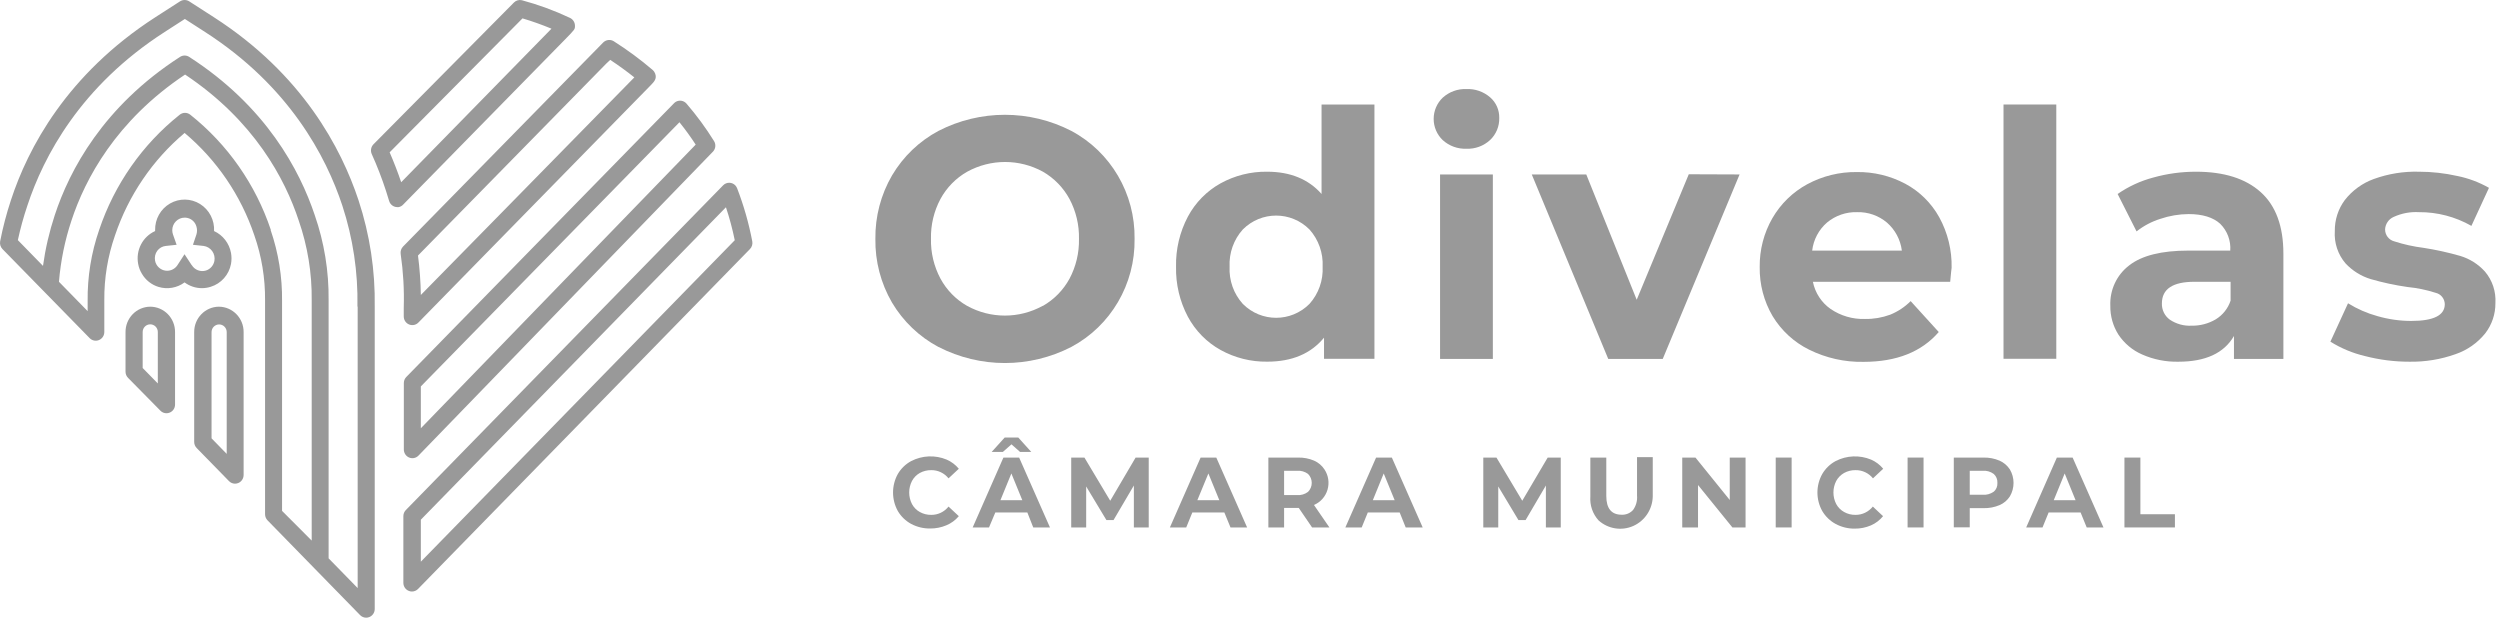 <?xml version="1.0" encoding="UTF-8"?>
<svg width="206px" height="51px" viewBox="0 0 206 51" version="1.1" xmlns="http://www.w3.org/2000/svg" xmlns:xlink="http://www.w3.org/1999/xlink">
    <!-- Generator: Sketch 53.2 (72643) - https://sketchapp.com -->
    <title>Group 12</title>
    <desc>Created with Sketch.</desc>
    <g id="Page-2" stroke="none" stroke-width="1" fill="none" fill-rule="evenodd">
        <g id="Desktop-HD" transform="translate(-528, -3543)" fill="#999999" fill-rule="nonzero">
            <g id="Group-15" transform="translate(324, 3353)">
                <g id="Group-12" transform="translate(204, 190)">
                    <g id="Group-10">
                        <path d="M77.325,28.588 C75.744,27.746 74.421,26.481 73.501,24.931 C72.578,23.344 72.104,21.53 72.132,19.688 C72.106,17.846 72.583,16.032 73.509,14.446 C74.428,12.894 75.751,11.627 77.332,10.785 C80.772,9.017 84.837,9.017 88.276,10.785 C91.531,12.52 93.546,15.962 93.489,19.688 C93.545,23.413 91.53,26.854 88.276,28.588 C84.837,30.356 80.772,30.356 77.332,28.588 L77.325,28.588 Z M85.927,25.211 C86.852,24.684 87.614,23.907 88.128,22.966 C88.662,21.96 88.931,20.831 88.908,19.688 C88.933,18.542 88.664,17.409 88.128,16.399 C87.618,15.458 86.86,14.68 85.939,14.149 C83.992,13.081 81.644,13.081 79.697,14.149 C78.768,14.675 78.005,15.455 77.492,16.399 C76.956,17.404 76.687,18.534 76.712,19.676 C76.687,20.819 76.956,21.948 77.492,22.954 C78.001,23.895 78.759,24.673 79.681,25.199 C81.627,26.273 83.978,26.273 85.924,25.199 L85.927,25.211 Z" id="Shape"></path>
                        <path d="M113.254,8.611 L113.254,29.564 L109.099,29.564 L109.099,27.825 C108.019,29.142 106.458,29.801 104.417,29.801 C103.078,29.82 101.757,29.489 100.582,28.841 C99.441,28.209 98.504,27.258 97.882,26.101 C97.211,24.834 96.875,23.414 96.906,21.977 C96.875,20.539 97.211,19.118 97.882,17.85 C98.5,16.694 99.433,15.743 100.57,15.11 C101.746,14.462 103.066,14.131 104.405,14.149 C106.319,14.149 107.816,14.761 108.896,15.984 L108.896,8.611 L113.254,8.611 Z M107.901,25.041 C108.65,24.207 109.04,23.104 108.985,21.977 C109.04,20.849 108.65,19.745 107.901,18.909 C106.38,17.382 103.928,17.382 102.407,18.909 C101.655,19.744 101.264,20.849 101.319,21.977 C101.263,23.105 101.655,24.208 102.407,25.041 C103.928,26.569 106.38,26.569 107.901,25.041 L107.901,25.041 Z" id="Shape"></path>
                        <path d="M118.884,11.548 C118.406,11.094 118.134,10.46 118.134,9.797 C118.134,9.133 118.406,8.499 118.884,8.045 C119.419,7.563 120.118,7.309 120.834,7.338 C121.546,7.308 122.242,7.55 122.785,8.018 C123.275,8.439 123.551,9.062 123.538,9.714 C123.557,10.403 123.283,11.067 122.785,11.536 C122.254,12.027 121.553,12.285 120.834,12.256 C120.118,12.284 119.419,12.031 118.884,11.548 L118.884,11.548 Z M118.661,14.375 L123.011,14.375 L123.011,29.576 L118.661,29.576 L118.661,14.375 Z" id="Shape"></path>
                        <polygon id="Path" points="143.342 14.375 137.01 29.576 132.519 29.576 126.218 14.375 130.709 14.375 134.864 24.701 139.156 14.359"></polygon>
                        <path d="M160.696,23.219 L149.382,23.219 C149.564,24.125 150.084,24.925 150.833,25.452 C151.67,26.025 152.664,26.315 153.673,26.283 C154.381,26.295 155.084,26.176 155.749,25.931 C156.38,25.676 156.955,25.296 157.438,24.812 L159.752,27.358 C158.34,28.995 156.276,29.814 153.56,29.817 C152.007,29.848 150.469,29.504 149.073,28.813 C147.829,28.201 146.784,27.24 146.061,26.045 C145.345,24.824 144.978,23.425 145,22.005 C144.982,20.591 145.343,19.198 146.046,17.976 C146.731,16.794 147.724,15.827 148.917,15.181 C150.174,14.503 151.579,14.158 153.002,14.177 C154.39,14.157 155.76,14.487 156.99,15.138 C158.168,15.767 159.142,16.728 159.795,17.905 C160.493,19.178 160.845,20.616 160.813,22.072 C160.797,22.088 160.77,22.483 160.696,23.219 Z M150.552,18.332 C149.869,18.92 149.43,19.747 149.323,20.649 L156.713,20.649 C156.599,19.754 156.162,18.933 155.488,18.344 C154.8,17.764 153.928,17.458 153.033,17.482 C152.132,17.453 151.251,17.755 150.552,18.332 L150.552,18.332 Z" id="Shape"></path>
                        <polygon id="Path" points="165.089 8.611 169.439 8.611 169.439 29.564 165.089 29.564"></polygon>
                        <path d="M186.282,15.83 C187.528,16.952 188.151,18.643 188.151,20.902 L188.151,29.576 L184.078,29.576 L184.078,27.686 C183.261,29.099 181.737,29.805 179.505,29.805 C178.476,29.829 177.453,29.625 176.509,29.208 C175.717,28.864 175.04,28.296 174.558,27.572 C174.11,26.865 173.878,26.039 173.891,25.199 C173.835,23.894 174.419,22.645 175.452,21.863 C176.492,21.054 178.114,20.649 180.317,20.649 L183.774,20.649 C183.832,19.82 183.524,19.008 182.935,18.431 C182.361,17.913 181.495,17.64 180.344,17.64 C179.548,17.645 178.758,17.779 178.003,18.036 C177.297,18.258 176.636,18.608 176.052,19.068 L174.492,15.984 C175.388,15.364 176.383,14.905 177.434,14.628 C178.577,14.309 179.759,14.148 180.945,14.149 C183.257,14.149 185.036,14.71 186.282,15.83 Z M182.576,26.314 C183.152,25.964 183.586,25.418 183.801,24.772 L183.801,23.219 L180.816,23.219 C179.034,23.219 178.142,23.813 178.14,25.002 C178.123,25.532 178.369,26.035 178.795,26.342 C179.327,26.698 179.957,26.872 180.594,26.836 C181.289,26.849 181.975,26.669 182.576,26.314 L182.576,26.314 Z" id="Shape"></path>
                        <path d="M194.869,29.339 C193.865,29.101 192.904,28.701 192.025,28.153 L193.477,24.99 C194.232,25.458 195.049,25.814 195.903,26.049 C196.811,26.312 197.749,26.445 198.693,26.445 C200.532,26.445 201.451,25.984 201.451,25.061 C201.441,24.612 201.131,24.228 200.698,24.128 C199.946,23.886 199.17,23.726 198.385,23.65 C197.358,23.504 196.342,23.286 195.345,22.997 C194.552,22.756 193.834,22.308 193.266,21.697 C192.641,20.963 192.326,20.011 192.388,19.044 C192.375,18.122 192.664,17.222 193.211,16.486 C193.833,15.689 194.665,15.086 195.611,14.746 C196.8,14.317 198.058,14.114 199.321,14.149 C200.385,14.15 201.446,14.268 202.485,14.501 C203.399,14.686 204.279,15.015 205.091,15.478 L203.644,18.613 C202.325,17.861 200.835,17.471 199.321,17.482 C198.603,17.44 197.885,17.576 197.23,17.878 C196.826,18.057 196.556,18.451 196.531,18.898 C196.528,19.363 196.839,19.771 197.284,19.886 C198.075,20.142 198.888,20.322 199.711,20.424 C200.728,20.582 201.734,20.804 202.723,21.088 C203.503,21.322 204.206,21.766 204.756,22.373 C205.368,23.091 205.679,24.023 205.622,24.97 C205.63,25.875 205.334,26.756 204.783,27.469 C204.144,28.261 203.298,28.854 202.341,29.181 C201.121,29.616 199.834,29.827 198.541,29.805 C197.302,29.807 196.069,29.65 194.869,29.339 Z" id="Path"></path>
                        <path d="M75.089,43.176 C74.633,42.931 74.251,42.564 73.985,42.116 C73.454,41.164 73.454,40 73.985,39.049 C74.25,38.6 74.632,38.233 75.089,37.989 C75.998,37.523 77.061,37.48 78.003,37.87 C78.392,38.039 78.735,38.297 79.006,38.625 L78.159,39.416 C77.811,38.981 77.285,38.732 76.732,38.74 C76.404,38.735 76.08,38.816 75.791,38.973 C75.519,39.126 75.296,39.353 75.148,39.63 C74.841,40.227 74.841,40.938 75.148,41.535 C75.295,41.811 75.519,42.038 75.791,42.188 C76.079,42.349 76.403,42.43 76.732,42.425 C77.286,42.432 77.813,42.179 78.159,41.741 L79.006,42.532 C78.729,42.861 78.379,43.119 77.984,43.283 C77.56,43.462 77.105,43.553 76.646,43.548 C76.105,43.556 75.57,43.428 75.089,43.176 L75.089,43.176 Z" id="Path"></path>
                        <path d="M84.652,42.227 L82.014,42.227 L81.495,43.461 L80.149,43.461 L82.681,37.704 L83.977,37.704 L86.517,43.461 L85.139,43.461 L84.652,42.227 Z M84.051,37.238 L83.345,36.613 L82.638,37.238 L81.714,37.238 L82.787,36.052 L83.906,36.052 L84.975,37.238 L84.051,37.238 Z M84.238,41.215 L83.337,39.013 L82.436,41.215 L84.238,41.215 Z" id="Shape"></path>
                        <polygon id="Path" points="93.43 43.461 93.43 40.005 91.756 42.852 91.167 42.852 89.501 40.084 89.501 43.465 88.268 43.465 88.268 37.704 89.357 37.704 91.483 41.262 93.574 37.704 94.655 37.704 94.655 43.461"></polygon>
                        <path d="M100.886,42.227 L98.248,42.227 L97.745,43.461 L96.399,43.461 L98.931,37.704 L100.223,37.704 L102.762,43.461 L101.393,43.461 L100.886,42.227 Z M100.472,41.215 L99.571,39.013 L98.662,41.215 L100.472,41.215 Z" id="Shape"></path>
                        <path d="M108.115,43.461 L107.019,41.855 L105.81,41.855 L105.81,43.461 L104.514,43.461 L104.514,37.704 L106.972,37.704 C107.422,37.695 107.868,37.781 108.283,37.957 C108.632,38.11 108.929,38.363 109.138,38.685 C109.463,39.176 109.554,39.788 109.387,40.355 C109.219,40.921 108.81,41.382 108.271,41.61 L109.543,43.461 L108.115,43.461 Z M107.78,39.049 C107.519,38.858 107.199,38.767 106.879,38.792 L105.81,38.792 L105.81,40.796 L106.879,40.796 C107.201,40.82 107.521,40.726 107.78,40.531 C107.977,40.336 108.088,40.069 108.088,39.79 C108.088,39.511 107.977,39.243 107.78,39.049 L107.78,39.049 Z" id="Shape"></path>
                        <path d="M115.333,42.227 L112.707,42.227 L112.204,43.461 L110.858,43.461 L113.39,37.704 L114.689,37.704 L117.229,43.461 L115.829,43.461 L115.333,42.227 Z M114.92,41.215 L114.018,39.013 L113.121,41.215 L114.92,41.215 Z" id="Shape"></path>
                        <polygon id="Path" points="127.381 43.461 127.381 40.005 125.711 42.852 125.118 42.852 123.456 40.084 123.456 43.465 122.223 43.465 122.223 37.704 123.308 37.704 125.434 41.262 127.529 37.704 128.606 37.704 128.606 43.461"></polygon>
                        <path d="M131.727,42.887 C131.239,42.353 130.991,41.637 131.045,40.911 L131.045,37.704 L132.359,37.704 L132.359,40.867 C132.359,41.895 132.781,42.413 133.623,42.413 C133.981,42.431 134.327,42.286 134.568,42.018 C134.814,41.675 134.929,41.254 134.891,40.832 L134.891,37.669 L136.187,37.669 L136.187,40.911 C136.163,41.968 135.535,42.916 134.579,43.34 C133.622,43.764 132.51,43.587 131.727,42.887 L131.727,42.887 Z" id="Path"></path>
                        <polygon id="Path" points="143.834 37.704 143.834 43.461 142.749 43.461 139.917 39.966 139.917 43.461 138.617 43.461 138.617 37.704 139.706 37.704 142.531 41.199 142.531 37.704"></polygon>
                        <polygon id="Path" points="146.319 37.704 147.63 37.704 147.63 43.461 146.319 43.461"></polygon>
                        <path d="M151.262,43.176 C150.806,42.931 150.425,42.564 150.158,42.116 C149.622,41.166 149.622,39.999 150.158,39.049 C150.423,38.6 150.805,38.233 151.262,37.989 C152.17,37.524 153.231,37.481 154.173,37.87 C154.562,38.038 154.905,38.296 155.175,38.625 L154.333,39.416 C153.981,38.979 153.45,38.73 152.893,38.74 C152.565,38.735 152.241,38.815 151.953,38.973 C151.681,39.127 151.456,39.354 151.305,39.63 C150.998,40.227 150.998,40.938 151.305,41.535 C151.455,41.811 151.68,42.037 151.953,42.188 C152.24,42.349 152.564,42.431 152.893,42.425 C153.447,42.43 153.973,42.178 154.321,41.741 L155.164,42.532 C154.894,42.865 154.549,43.127 154.157,43.295 C153.734,43.475 153.278,43.565 152.819,43.559 C152.277,43.564 151.742,43.432 151.262,43.176 Z" id="Path"></path>
                        <polygon id="Path" points="157.185 37.704 158.5 37.704 158.5 43.461 157.185 43.461"></polygon>
                        <path d="M164.761,37.957 C165.11,38.11 165.407,38.363 165.616,38.685 C166.016,39.367 166.016,40.216 165.616,40.899 C165.409,41.221 165.112,41.474 164.761,41.622 C164.346,41.797 163.9,41.882 163.451,41.871 L162.307,41.871 L162.307,43.453 L160.993,43.453 L160.993,37.704 L163.451,37.704 C163.9,37.695 164.347,37.781 164.761,37.957 L164.761,37.957 Z M164.278,40.527 C164.489,40.345 164.604,40.072 164.586,39.792 C164.604,39.509 164.49,39.234 164.278,39.049 C164.018,38.858 163.7,38.767 163.38,38.792 L162.307,38.792 L162.307,40.768 L163.38,40.768 C163.699,40.793 164.017,40.704 164.278,40.515 L164.278,40.527 Z" id="Shape"></path>
                        <path d="M171.441,42.227 L168.807,42.227 L168.304,43.461 L166.958,43.461 L169.486,37.704 L170.785,37.704 L173.325,43.461 L171.944,43.461 L171.441,42.227 Z M171.027,41.215 L170.13,39.013 L169.229,41.215 L171.027,41.215 Z" id="Shape"></path>
                        <polygon id="Path" points="175.054 37.704 176.368 37.704 176.368 42.373 179.213 42.373 179.213 43.461 175.054 43.461"></polygon>
                        <path d="M17.354,23.634 C18.219,23.372 18.868,22.643 19.036,21.744 L19.036,21.744 C19.089,21.447 19.089,21.143 19.036,20.847 C18.891,20.049 18.369,19.374 17.639,19.04 C17.687,18.14 17.245,17.286 16.488,16.812 C15.731,16.339 14.779,16.323 14.007,16.77 C13.234,17.217 12.764,18.056 12.782,18.957 C12.782,18.985 12.782,19.012 12.782,19.04 C11.751,19.503 11.172,20.626 11.385,21.748 C11.436,22.036 11.541,22.311 11.693,22.559 C11.999,23.081 12.488,23.468 13.063,23.642 C13.796,23.864 14.59,23.727 15.209,23.27 C15.625,23.579 16.128,23.745 16.644,23.745 C16.885,23.743 17.124,23.706 17.354,23.634 L17.354,23.634 Z M15.794,21.847 L15.205,20.949 L14.623,21.847 C14.43,22.143 14.101,22.318 13.75,22.31 C13.4,22.302 13.078,22.112 12.899,21.807 C12.839,21.708 12.798,21.598 12.778,21.483 C12.722,21.195 12.788,20.896 12.961,20.661 C13.131,20.436 13.385,20.292 13.664,20.265 L14.553,20.171 L14.253,19.317 C14.214,19.202 14.194,19.082 14.194,18.961 C14.201,18.394 14.653,17.937 15.212,17.933 C15.295,17.932 15.378,17.942 15.458,17.961 C15.807,18.044 16.085,18.311 16.184,18.66 C16.252,18.876 16.252,19.109 16.184,19.325 L15.899,20.171 L16.777,20.265 C17.06,20.302 17.315,20.455 17.484,20.688 C17.652,20.922 17.718,21.215 17.667,21.499 C17.598,21.871 17.332,22.175 16.976,22.29 C16.531,22.43 16.048,22.248 15.802,21.847 L15.794,21.847 Z M18.037,25.271 C16.905,25.281 15.994,26.218 16.001,27.366 L16.001,36.415 C16.001,36.604 16.076,36.785 16.207,36.918 L18.868,39.642 C18.999,39.778 19.18,39.855 19.368,39.855 C19.46,39.854 19.551,39.835 19.637,39.8 C19.901,39.689 20.073,39.429 20.074,39.139 L20.074,27.366 C20.082,26.22 19.175,25.284 18.045,25.271 L18.037,25.271 Z M18.681,37.4 L17.432,36.119 L17.432,27.366 C17.432,27.017 17.712,26.733 18.057,26.733 C18.401,26.733 18.681,27.017 18.681,27.366 L18.681,37.4 Z M12.38,25.271 C11.836,25.275 11.315,25.498 10.933,25.891 C10.551,26.284 10.339,26.814 10.343,27.366 L10.343,30.632 C10.344,30.82 10.418,31.001 10.55,31.134 L13.219,33.842 C13.35,33.977 13.531,34.053 13.718,34.051 C13.811,34.052 13.903,34.034 13.987,33.996 C14.253,33.887 14.426,33.626 14.424,33.336 L14.424,27.366 C14.429,26.813 14.215,26.281 13.832,25.888 C13.448,25.495 12.926,25.273 12.38,25.271 Z M13.004,31.596 L11.756,30.323 L11.756,27.358 C11.756,27.009 12.035,26.725 12.38,26.725 C12.725,26.725 13.004,27.009 13.004,27.358 L13.004,31.596 Z M17.635,1.427 L15.591,0.111 C15.359,-0.036 15.066,-0.036 14.834,0.111 L12.79,1.427 C5.517,6.12 2.295,12.208 0.898,16.502 C0.532,17.608 0.236,18.737 0.012,19.882 C-0.031,20.114 0.041,20.353 0.203,20.522 L7.39,27.864 C7.591,28.068 7.894,28.13 8.158,28.02 C8.421,27.91 8.594,27.651 8.595,27.362 L8.595,24.935 L8.595,24.741 C8.579,22.921 8.878,21.112 9.477,19.396 C10.586,16.101 12.571,13.18 15.212,10.955 C17.859,13.178 19.848,16.099 20.959,19.396 C21.559,21.112 21.857,22.921 21.841,24.741 C21.839,24.753 21.839,24.765 21.841,24.776 L21.841,42.373 C21.842,42.561 21.914,42.741 22.044,42.875 L29.671,50.684 C29.803,50.82 29.983,50.897 30.171,50.897 C30.263,50.898 30.355,50.879 30.44,50.842 C30.705,50.732 30.878,50.471 30.877,50.182 L30.877,25.275 C30.925,22.295 30.474,19.329 29.543,16.502 C28.119,12.208 24.923,6.12 17.635,1.427 Z M22.317,18.945 C21.062,15.197 18.757,11.9 15.685,9.457 C15.427,9.246 15.06,9.246 14.803,9.457 C11.732,11.902 9.427,15.198 8.17,18.945 C7.518,20.829 7.197,22.815 7.222,24.812 L7.222,24.99 L7.222,25.638 L4.858,23.219 C4.999,21.501 5.345,19.807 5.888,18.174 C7.008,14.77 9.54,9.955 15.251,6.144 C20.963,9.955 23.495,14.77 24.615,18.174 C25.347,20.282 25.709,22.503 25.684,24.737 L25.684,44.544 L23.242,42.097 L23.242,26.002 L23.242,24.816 C23.265,22.818 22.946,20.832 22.298,18.945 L22.317,18.945 Z M29.472,25.271 L29.472,48.458 L27.077,46.007 L27.077,24.741 C27.104,22.352 26.717,19.977 25.934,17.723 C24.697,14.027 21.919,8.765 15.591,4.689 C15.36,4.538 15.064,4.538 14.834,4.689 C8.506,8.765 5.728,14.027 4.514,17.723 C4.065,19.086 3.739,20.487 3.543,21.91 L1.471,19.787 C1.678,18.828 1.938,17.881 2.252,16.952 C3.59,12.88 6.641,7.092 13.566,2.637 L15.232,1.562 L16.898,2.637 C23.823,7.092 26.87,12.88 28.212,16.952 C29.087,19.629 29.507,22.436 29.453,25.255 L29.472,25.271 Z M61.988,19.89 C61.704,18.396 61.286,16.931 60.739,15.513 C60.703,15.422 60.65,15.339 60.583,15.268 C60.451,15.134 60.271,15.059 60.084,15.059 L60.084,15.059 C59.896,15.06 59.716,15.137 59.584,15.272 L33.444,42.025 C33.312,42.158 33.238,42.339 33.237,42.528 L33.237,48.027 C33.238,48.318 33.412,48.579 33.678,48.687 C33.762,48.725 33.852,48.744 33.944,48.742 C34.133,48.742 34.314,48.665 34.447,48.529 L61.785,20.534 C61.955,20.368 62.032,20.126 61.988,19.89 L61.988,19.89 Z M34.677,46.283 L34.677,42.824 L59.818,17.079 C60.114,17.969 60.356,18.876 60.544,19.795 L34.677,46.283 Z M33.702,37.696 C33.968,37.814 34.278,37.752 34.482,37.542 L58.738,12.505 C58.757,12.488 58.774,12.47 58.788,12.449 C58.977,12.212 58.996,11.88 58.835,11.623 C58.16,10.537 57.402,9.506 56.569,8.539 C56.347,8.283 55.979,8.22 55.687,8.389 C55.626,8.425 55.57,8.47 55.523,8.524 L33.483,31.059 C33.35,31.191 33.276,31.372 33.276,31.561 L33.276,37.036 C33.275,37.323 33.442,37.582 33.702,37.696 L33.702,37.696 Z M55.987,10.073 C56.464,10.664 56.91,11.279 57.325,11.916 L34.677,35.289 L34.677,31.841 L55.987,10.073 Z M33.269,25.362 C33.267,25.372 33.267,25.383 33.269,25.393 L33.269,26.073 L33.269,26.073 C33.268,26.367 33.445,26.631 33.715,26.739 C33.984,26.847 34.292,26.778 34.49,26.563 L53.607,7.037 C53.912,6.725 54.15,6.48 53.978,6.045 C53.935,5.936 53.867,5.84 53.779,5.764 C52.764,4.898 51.689,4.105 50.564,3.392 C50.342,3.261 50.068,3.261 49.846,3.392 C49.786,3.425 49.732,3.468 49.686,3.519 L33.21,20.317 C33.056,20.477 32.984,20.7 33.015,20.922 C33.229,22.391 33.314,23.877 33.269,25.362 Z M49.959,5.238 L50.283,4.934 C50.97,5.389 51.637,5.871 52.269,6.377 L41.122,17.743 L34.677,24.306 C34.66,23.219 34.582,22.134 34.443,21.056 L49.959,5.238 Z M46.573,3.238 C47.377,2.415 47.377,2.415 47.377,2.123 C47.376,1.841 47.213,1.586 46.959,1.471 C45.686,0.871 44.363,0.386 43.007,0.02 C42.769,-0.038 42.519,0.034 42.347,0.209 L30.776,11.888 C30.565,12.103 30.509,12.428 30.635,12.702 C31.081,13.689 31.472,14.7 31.806,15.731 C31.895,16.004 31.981,16.284 32.063,16.557 C32.151,16.855 32.419,17.061 32.726,17.067 C32.767,17.071 32.807,17.071 32.847,17.067 C32.998,17.038 33.135,16.958 33.237,16.842 L46.573,3.238 Z M32.106,12.552 L43.054,1.514 C43.864,1.755 44.661,2.039 45.441,2.364 L33.058,15.015 C32.777,14.185 32.457,13.359 32.106,12.552 Z" id="Shape"></path>
                    </g>
                </g>
            </g>
        </g>
    </g>
</svg>